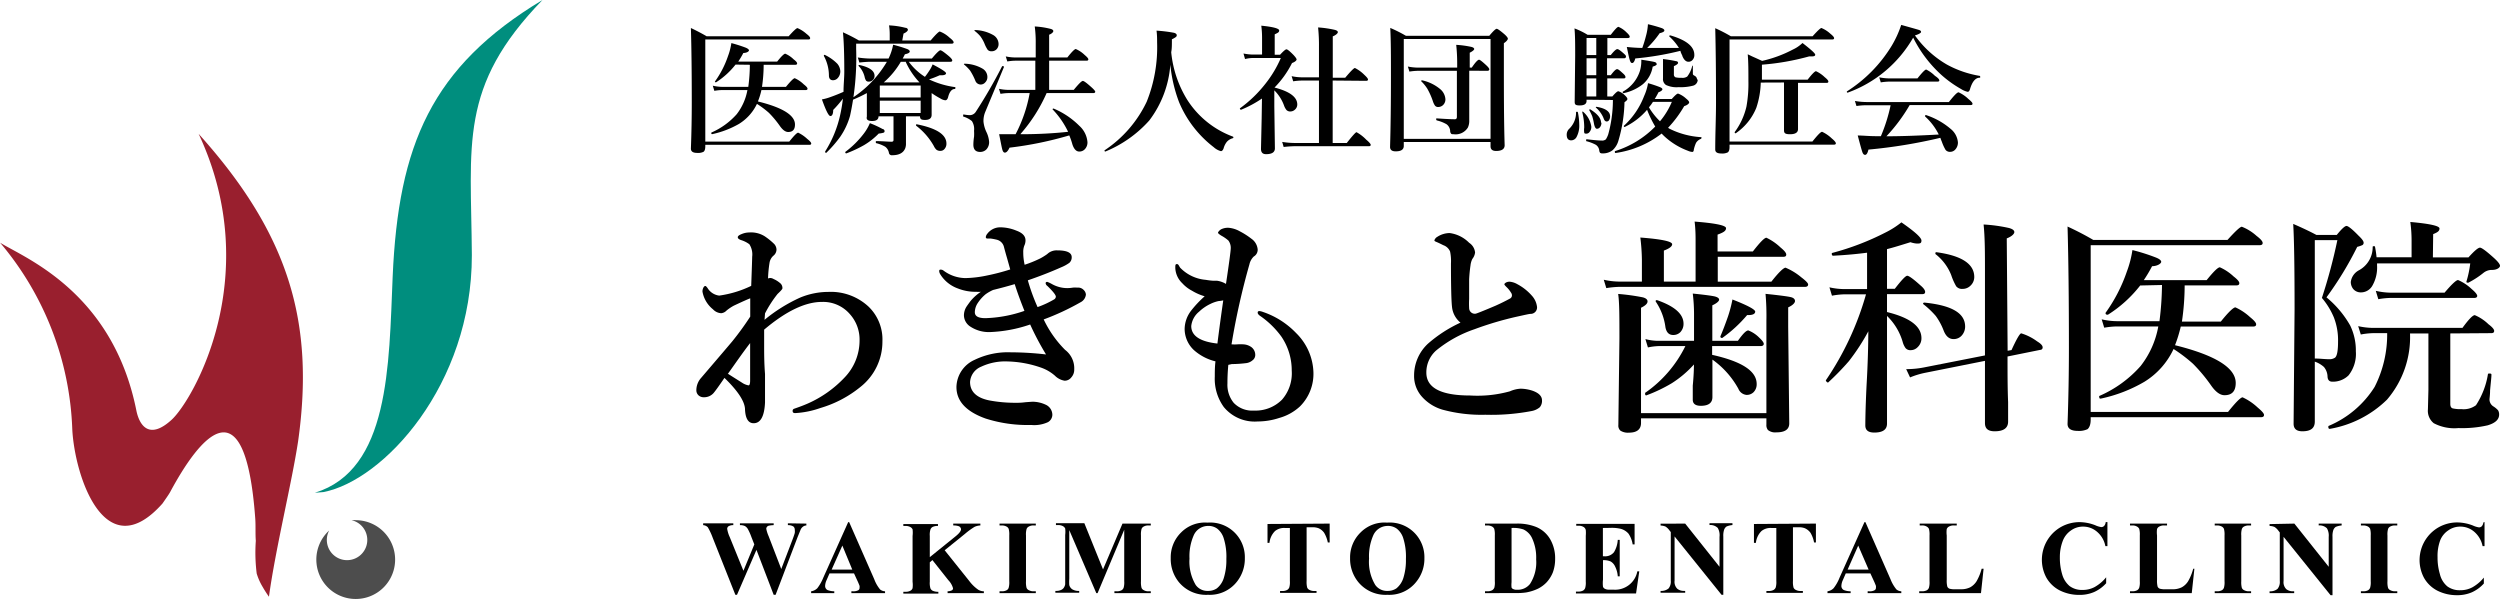 <svg id="レイヤー_1" data-name="レイヤー 1" xmlns="http://www.w3.org/2000/svg" width="257.02" height="61.59" viewBox="0 0 257.02 61.59">
  <defs>
    <style>
      .cls-1 {
        fill: #008e7e;
      }

      .cls-2 {
        fill: #991f2e;
      }

      .cls-3 {
        fill: #4d4d4d;
      }
    </style>
  </defs>
  <g>
    <path class="cls-1" d="M610.17,352.72c-11.44,6.88-14.81,14.93-15.4,28.42-.39,9.22-.32,19.89-8,22.24l.88-.07c6.17-1.19,15.28-11,15.26-24.36C602.84,367.54,601.52,361.64,610.17,352.72Z" transform="translate(-554.4 -352.72)"/>
    <path class="cls-2" d="M574.82,366.48c6.83,14.55-.56,27.37-2.78,29.4s-3.29.72-3.63-1c-2.45-12.17-11.48-15.64-14-17.21a31.39,31.39,0,0,1,7.42,19.16c.24,4.87,3.38,14.29,9.27,7.66.32-.46.64-.91.79-1.18,3-5.58,7.71-11.55,8.75,2.69.06.77,0,1.55.06,2.32a17.14,17.14,0,0,0,.09,3.36,6,6,0,0,0,.62,1.39,11.89,11.89,0,0,0,.64,1c.67-4.92,2.37-11.8,3-16C586.76,385.9,584.15,376.85,574.82,366.48Z" transform="translate(-554.4 -352.72)"/>
    <path class="cls-3" d="M591,406.2a3.44,3.44,0,0,0-.46,0,2.08,2.08,0,1,1-2.3,1.06A4.05,4.05,0,1,0,591,406.2Z" transform="translate(-554.4 -352.72)"/>
    <g>
      <path d="M626.91,367.28h8.63c.49-.61.79-.92.92-.92a3.75,3.75,0,0,1,.94.65c.27.21.4.37.4.46s-.06.14-.18.14H626.91v.14c0,.3-.06.49-.19.58a1.24,1.24,0,0,1-.64.11c-.43,0-.65-.14-.65-.44.06-1.59.09-3.19.09-4.78q0-4.56-.09-7.62c.57.27,1.11.55,1.62.85h8.43c.5-.56.8-.84.91-.84a3.34,3.34,0,0,1,.91.58c.26.2.39.34.39.45s-.07.14-.22.14H626.91Zm3.11-7.92a8.1,8.1,0,0,1-2,1.82h0c-.08,0-.12,0-.12-.08v0a9.8,9.8,0,0,0,1.34-2.6,6.42,6.42,0,0,0,.35-1.35,14.43,14.43,0,0,1,1.5.48c.2.09.31.18.31.27s-.19.26-.58.27a9.26,9.26,0,0,1-.52.88h4c.43-.54.71-.81.83-.81a2.78,2.78,0,0,1,.86.58q.36.27.36.42c0,.09-.06.14-.18.14h-3.26a15.63,15.63,0,0,1-.17,2.27h2.46c.49-.6.79-.89.91-.89a3.24,3.24,0,0,1,.92.63q.39.3.39.45c0,.09-.07.14-.19.14h-4.55a7.09,7.09,0,0,1-.36,1.17q3.81.94,3.81,2.37c0,.52-.23.77-.7.77q-.41,0-.84-.6a10.37,10.37,0,0,0-1.14-1.37,9.26,9.26,0,0,0-1.23-.92,4.89,4.89,0,0,1-1.85,2.06,9.56,9.56,0,0,1-2.74,1.05c-.07,0-.1,0-.1-.11a0,0,0,0,1,0-.05,7.46,7.46,0,0,0,2.61-1.89,5.7,5.7,0,0,0,1.1-2.48h-2.58a4.57,4.57,0,0,0-.82.08l-.16-.53a4.44,4.44,0,0,0,1,.12h2.65a17.19,17.19,0,0,0,.16-2.27Z" transform="translate(-554.4 -352.72)"/>
      <path d="M647.16,356.88h2.92c.52-.62.84-.92.94-.92a3,3,0,0,1,1,.63q.42.32.42.48c0,.09-.07.14-.21.14h-9.81v.56a28,28,0,0,1-.63,6.86,7.29,7.29,0,0,1-1,2.14,12.51,12.51,0,0,1-1.45,1.67l0,0a.14.14,0,0,1-.1-.06.14.14,0,0,1,0-.1v0a11.72,11.72,0,0,0,1.53-3.71,16.72,16.72,0,0,0,.29-1.71,11.81,11.81,0,0,1-1,1.16c0,.42-.11.63-.29.63s-.46-.57-.87-1.71a5.33,5.33,0,0,0,.87-.24q.68-.24,1.35-.54c0-.72.08-1.41.08-2.05,0-1.86-.05-3.21-.14-4.07a17,17,0,0,1,1.64.84h3.17v-.55c0-.21,0-.55-.07-1a8.11,8.11,0,0,1,1.69.25c.17,0,.25.13.25.21s-.15.26-.45.38Zm-6.37,3.17a1,1,0,0,1-.25.68.65.65,0,0,1-.5.24c-.27,0-.42-.17-.42-.5a4.25,4.25,0,0,0-.52-2l0,0c0-.07,0-.11.09-.11h0a4.59,4.59,0,0,1,1.3.92A1.28,1.28,0,0,1,640.79,360.05Zm4.55,6.15a.15.15,0,0,1-.1.16,2.37,2.37,0,0,1-.5.09,7.27,7.27,0,0,1-1.51,1.19,12.7,12.7,0,0,1-1.82.85h0c-.08,0-.11-.05-.11-.15s0,0,0,0a9.51,9.51,0,0,0,1.91-1.89,4.86,4.86,0,0,0,.62-1.07,10.67,10.67,0,0,1,1.3.6C645.27,366,645.34,366.11,645.34,366.2Zm.24-7.13h-1.69a11.13,11.13,0,0,0-1.14.08l-.16-.52a9.27,9.27,0,0,0,1.33.11h1.83a5.63,5.63,0,0,0,.47-1.42,14.06,14.06,0,0,1,1.47.45q.24.11.24.24c0,.13-.17.22-.5.29l-.12.24-.11.2h3c.47-.57.77-.85.88-.85s.39.2.87.6c.23.2.35.35.35.44s-.06.14-.18.14h-4.29a6.2,6.2,0,0,0,1.66,1.55,7.44,7.44,0,0,0,.46-.65,3.13,3.13,0,0,0,.33-.63c.92.48,1.38.78,1.38.91s-.16.21-.47.21H651a9.06,9.06,0,0,1-1.09.42,9,9,0,0,0,2.71.8s0,0,0,.07,0,.11-.07.12c-.31,0-.54.31-.67.81-.06.24-.16.35-.3.35a1.18,1.18,0,0,1-.52-.2,7.84,7.84,0,0,1-.88-.54v.28l0,1.95c0,.36-.23.53-.68.53s-.5-.12-.52-.37h-1.44v1.08l0,1.7a1.3,1.3,0,0,1-.07.49c-.19.49-.64.73-1.36.73a.29.29,0,0,1-.32-.24,1,1,0,0,0-.39-.64,3.38,3.38,0,0,0-.91-.36s-.05,0-.05-.1,0-.11.07-.11c.63,0,1.14.06,1.55.06.14,0,.2-.06.2-.18v-2.43h-1.54q0,.48-.66.48t-.54-.45l0-1.3,0-1.12c-.39.21-.85.44-1.4.67h0s-.08,0-.08-.12a.06.06,0,0,1,0-.06A11.28,11.28,0,0,0,645.58,359.07Zm-1.27,1.44a.55.55,0,0,1-.19.44.51.51,0,0,1-.38.16.35.35,0,0,1-.3-.1,1.1,1.1,0,0,1-.15-.39,2.42,2.42,0,0,0-.62-1.12s0,0,0-.05,0-.05.07-.05h0C643.78,359.62,644.31,360,644.31,360.51Zm.54,1v1.23h4.2v-1.23Zm0,1.56v1.27h4.2v-1.27Zm2.16-4a8.43,8.43,0,0,1-1.75,2.12h3.67a7.7,7.7,0,0,1-1.42-2.12Zm4.69,8.41a.8.8,0,0,1-.2.56.52.52,0,0,1-.42.19.63.63,0,0,1-.41-.12,1.22,1.22,0,0,1-.26-.37,6.75,6.75,0,0,0-1.83-2.1.08.08,0,0,1,0-.05c0-.07,0-.1.08-.09Q651.7,366.1,651.7,367.48Z" transform="translate(-554.4 -352.72)"/>
      <path d="M657.61,359.62q-.17.42-1.92,4.61a2.42,2.42,0,0,0-.18,1,3.24,3.24,0,0,0,.31,1.08,2.8,2.8,0,0,1,.27,1,1.09,1.09,0,0,1-.29.78.89.89,0,0,1-.63.25c-.47,0-.7-.25-.7-.75a5.52,5.52,0,0,1,.07-.81,4.45,4.45,0,0,0,0-.61,1.53,1.53,0,0,0-.22-1,2.51,2.51,0,0,0-.9-.47s0,0,0-.09,0-.13.07-.12a4.22,4.22,0,0,0,.59.07.74.74,0,0,0,.63-.33,51.43,51.43,0,0,0,2.72-4.71s0,0,.05,0,.13,0,.13.08Zm-1.7,1a.76.76,0,0,1-.23.58.6.6,0,0,1-.45.21.59.59,0,0,1-.55-.37,6.06,6.06,0,0,0-.55-1.07,4.52,4.52,0,0,0-.63-.63.08.08,0,0,1,0,0c0-.05,0-.07.08-.07a3.81,3.81,0,0,1,1.82.5A1,1,0,0,1,655.91,360.58Zm1.15-3.39a.75.75,0,0,1-.23.58.68.68,0,0,1-.48.18.51.51,0,0,1-.41-.15,3.48,3.48,0,0,1-.34-.67,3.62,3.62,0,0,0-.42-.73,3.76,3.76,0,0,0-.6-.56l0,0c0-.05,0-.07.09-.07a4,4,0,0,1,1.87.53A1.09,1.09,0,0,1,657.06,357.19Zm2.27,9.29c1.87,0,3.5-.1,4.88-.25a8.75,8.75,0,0,0-1.6-2.31s0,0,0,0,0-.08.11-.08h0a8.23,8.23,0,0,1,2.65,1.78,2.52,2.52,0,0,1,.83,1.68,1,1,0,0,1-.28.73.76.76,0,0,1-.57.23c-.3,0-.54-.25-.7-.74a6.88,6.88,0,0,0-.32-.92,36.76,36.76,0,0,1-6.14,1.26q-.24.51-.48.51c-.12,0-.2-.1-.26-.3s-.15-.69-.33-1.59c.38,0,.68,0,.87,0h.82a14.63,14.63,0,0,0,1.45-4.23h-2.2a5.37,5.37,0,0,0-.8.08l-.16-.52a4.79,4.79,0,0,0,1,.11h2.74v-3h-2.08a5.25,5.25,0,0,0-.8.08l-.16-.52a5,5,0,0,0,1,.11h2.08v-1.42a12.26,12.26,0,0,0-.1-1.77,8.2,8.2,0,0,1,1.67.26c.16.05.24.13.24.22s-.14.26-.43.37v2.34h1.87q.69-.87.87-.87a3.05,3.05,0,0,1,.91.61c.25.21.38.36.38.45s-.06.14-.18.14h-3.85v3h2.53c.5-.61.81-.92.93-.92s.4.21.88.64c.27.24.4.4.4.47s-.06.14-.19.14H662A16.29,16.29,0,0,1,659.33,366.48Z" transform="translate(-554.4 -352.72)"/>
      <path d="M674.72,359.37a10.79,10.79,0,0,1-2.16,5.73,12.34,12.34,0,0,1-4.52,3.2h0q-.09,0-.09-.12s0,0,0,0a12.36,12.36,0,0,0,4.34-5,15.05,15.05,0,0,0,1.07-6.1c0-.36,0-.77-.06-1.21a14.55,14.55,0,0,1,1.79.22c.19.05.29.14.29.26a.23.23,0,0,1-.11.19,2.49,2.49,0,0,1-.39.22c0,.59,0,1-.07,1.32a11.36,11.36,0,0,0,1.66,4.92,9.46,9.46,0,0,0,4.67,3.76.08.08,0,0,1,.06.09.07.07,0,0,1-.06.08,1.24,1.24,0,0,0-.61.37,1.84,1.84,0,0,0-.33.66c-.07.2-.17.3-.28.3a1.77,1.77,0,0,1-.74-.41,11.33,11.33,0,0,1-3.56-4.62A14.84,14.84,0,0,1,674.72,359.37Z" transform="translate(-554.4 -352.72)"/>
      <path d="M684.14,362.85A11.38,11.38,0,0,1,682,364h0c-.09,0-.13-.05-.13-.14s0,0,0,0a12.88,12.88,0,0,0,2.61-2.51,11.6,11.6,0,0,0,1.6-2.67h-2.78a3.68,3.68,0,0,0-.9.11l-.16-.57a5.09,5.09,0,0,0,1.06.11h.85V356.6a9.57,9.57,0,0,0-.08-1.24c1.22.12,1.84.29,1.84.49s-.15.25-.46.4v2.1H686c.34-.37.56-.56.66-.56s.35.2.73.59c.2.22.31.37.31.46s-.16.25-.47.36a9.88,9.88,0,0,1-1.8,2.52q2.34.6,2.34,1.74a.69.69,0,0,1-.24.53.68.68,0,0,1-.46.19.53.53,0,0,1-.41-.15,1.53,1.53,0,0,1-.25-.46,4.2,4.2,0,0,0-1-1.56v1.64l.06,4.32c0,.4-.3.6-.91.6-.35,0-.52-.18-.52-.55l.07-3.15Zm7.27-1.85v6.42h1.45c.58-.74.92-1.11,1-1.11a4.14,4.14,0,0,1,1,.77c.31.26.46.44.46.53s-.06.14-.18.14h-7.58a11.8,11.8,0,0,0-1.19.08l-.15-.52a8.39,8.39,0,0,0,1.27.11H690V361h-1.65a6.16,6.16,0,0,0-1,.08l-.16-.53a5.22,5.22,0,0,0,1.06.12H690v-3.13a17.32,17.32,0,0,0-.09-2,10.89,10.89,0,0,1,1.76.26c.18.06.27.13.27.23s-.17.29-.52.43v4.25h1.28q.84-1,1-1a3.78,3.78,0,0,1,.95.69c.26.24.39.4.39.49s-.06.14-.18.14Z" transform="translate(-554.4 -352.72)"/>
      <path d="M698.72,367.32v.4c0,.38-.28.56-.83.56-.39,0-.58-.15-.58-.46.06-2,.09-4.43.09-7.33,0-1.91,0-3.55-.07-4.9a14.27,14.27,0,0,1,1.61.81h8.57c.4-.48.66-.72.76-.72s.38.2.82.58c.22.2.33.35.33.44s-.14.29-.41.46v1.72c0,3.29,0,6.22.08,8.77,0,.39-.29.59-.88.59-.38,0-.57-.16-.57-.49v-.43Zm8.92-.33V356.73h-8.92V367Zm-2.19-7v3.17l0,1.92a1.62,1.62,0,0,1-.14.75,1.48,1.48,0,0,1-1.47.69c-.13,0-.22,0-.26-.07a.41.41,0,0,1-.09-.22.92.92,0,0,0-.38-.74,3.65,3.65,0,0,0-1-.39s-.06-.05-.06-.12,0-.09.06-.09q1.3.09,1.86.09c.14,0,.21-.08.21-.25V360h-4a6.35,6.35,0,0,0-.88.08l-.16-.52a5.26,5.26,0,0,0,1,.11h4.07v-.44a17.46,17.46,0,0,0-.1-1.9,10.1,10.1,0,0,1,1.55.21c.2.05.3.13.3.22s-.16.23-.46.38v1.53h.21q.55-.81.75-.81c.09,0,.34.2.75.58.2.19.3.32.3.41s-.07.15-.19.15ZM703,362.92a.81.81,0,0,1-.24.6.72.72,0,0,1-.5.2.39.39,0,0,1-.33-.14,1.63,1.63,0,0,1-.22-.46,7.37,7.37,0,0,0-.57-1.28,4.09,4.09,0,0,0-.63-.77.05.05,0,0,1,0,0c0-.06,0-.09.11-.09h0a4.35,4.35,0,0,1,1.83.89A1.48,1.48,0,0,1,703,362.92Z" transform="translate(-554.4 -352.72)"/>
      <path d="M716.62,364.27a6.57,6.57,0,0,1,.14,1.27,2.45,2.45,0,0,1-.26,1.23.64.64,0,0,1-.56.38c-.32,0-.47-.2-.47-.59a.83.83,0,0,1,.28-.62,2.3,2.3,0,0,0,.68-1.68s0-.05.09-.05A.09.09,0,0,1,716.62,364.27Zm.89-1.3v.13c0,.31-.24.46-.71.46s-.51-.13-.51-.39l.05-4.7c0-1.13,0-2.08-.07-2.83a7.71,7.71,0,0,1,1.35.66H720c.42-.55.68-.82.79-.82a2.52,2.52,0,0,1,.82.56c.23.21.34.36.34.45s-.07.14-.21.14h-2.09v1.75H720c.33-.41.55-.61.67-.61s.31.14.63.42.26.3.26.37-.06.15-.18.15h-1.76v1.74H720c.31-.41.52-.62.65-.62s.29.15.61.44c.17.15.25.27.25.37s-.06.14-.18.14h-1.69v1.86h.52c.31-.36.51-.54.62-.54a1.71,1.71,0,0,1,.67.42c.17.16.26.29.26.38s-.1.19-.3.33a14.94,14.94,0,0,1-.62,3.94,2.11,2.11,0,0,1-.61,1,1.6,1.6,0,0,1-1,.32.42.42,0,0,1-.28-.06.57.57,0,0,1-.09-.29.81.81,0,0,0-.34-.53,4.13,4.13,0,0,0-1-.38s0,0,0-.07,0-.13.07-.12c.78.09,1.28.13,1.52.13a.58.58,0,0,0,.44-.13,2.48,2.48,0,0,0,.24-.51,13.36,13.36,0,0,0,.48-3.53Zm.49,2.77a.79.79,0,0,1-.17.53.4.4,0,0,1-.33.19c-.13,0-.21,0-.23-.12a1.73,1.73,0,0,1,0-.5,6.14,6.14,0,0,0-.2-1.57.08.08,0,0,1,.05-.09h0s0,0,0,0A2.48,2.48,0,0,1,718,365.74Zm-.49-7.36h1v-1.75h-1Zm0,2.07h1v-1.74h-1Zm0,2.19h1v-1.86h-1Zm1.53,2.69a.73.73,0,0,1-.15.47.41.41,0,0,1-.31.16c-.13,0-.23-.17-.3-.49a5.83,5.83,0,0,0-.19-.81,6.29,6.29,0,0,0-.3-.61,0,0,0,0,1,0,0c0-.06,0-.09.1-.09h0C718.66,364.44,719,364.9,719,365.33Zm.89-.66a.73.73,0,0,1-.11.41.29.29,0,0,1-.23.13c-.15,0-.26-.11-.33-.34a2.9,2.9,0,0,0-.8-1.1s0,0,0,0,0-.07.07-.07h0C719.46,363.85,719.93,364.19,719.93,364.67Zm3.8-.66a7,7,0,0,1-2.29,1.76h0c-.06,0-.1,0-.1-.11s0,0,0,0a8,8,0,0,0,2.09-3.07,5.1,5.1,0,0,0,.4-1.32,12.63,12.63,0,0,1,1.23.41c.17.07.25.15.25.22s-.13.22-.4.3c-.17.33-.3.56-.39.7h1.75c.33-.37.54-.56.65-.56a2.5,2.5,0,0,1,.82.51c.21.17.32.3.32.4s-.17.28-.51.38a12,12,0,0,1-1.66,2.23l.16.1a8.39,8.39,0,0,0,3.23.86s.05,0,.05.06a.13.13,0,0,1-.07.12,1,1,0,0,0-.49.4,3.29,3.29,0,0,0-.24.75c0,.13-.08.19-.15.19a1.36,1.36,0,0,1-.45-.12,7.32,7.32,0,0,1-2.29-1.37,5.42,5.42,0,0,1-.41-.4,10.05,10.05,0,0,1-4.74,2s-.07,0-.07-.1,0-.07,0-.09a9.88,9.88,0,0,0,4.15-2.53A11.08,11.08,0,0,1,723.73,364Zm1-4.71q0,.15-.42.27a3,3,0,0,1-1,1.8,4.81,4.81,0,0,1-2,.93s-.08,0-.08-.09a.09.09,0,0,1,0-.06A3.72,3.72,0,0,0,723,360a3.53,3.53,0,0,0,.14-1v-.14c.7.1,1.14.18,1.34.23S724.71,359.22,724.71,359.3Zm2.45-1.36a30.12,30.12,0,0,1-4.66.79c-.08.31-.19.47-.32.47s-.18-.11-.25-.32-.16-.65-.3-1.33c.5.05,1,.09,1.59.1a12.5,12.5,0,0,0,.38-1.24,5.53,5.53,0,0,0,.2-1.2,14.2,14.2,0,0,1,1.42.4c.18.07.27.15.27.25s-.16.2-.48.27a10.21,10.21,0,0,1-1.29,1.52h.69q1.68,0,2.58,0a5.7,5.7,0,0,0-1-1.19s0,0,0,0,0-.12.12-.1c1.64.48,2.46,1.14,2.46,2a.72.72,0,0,1-.2.54.54.54,0,0,1-.4.17c-.26,0-.47-.2-.63-.59,0-.06-.06-.14-.1-.24A1.27,1.27,0,0,1,727.16,357.94Zm-3.24,5.84a7,7,0,0,0,1.12,1.41,7.85,7.85,0,0,0,1.22-2h-1.94l-.21.31C724,363.65,723.94,363.74,723.92,363.78Zm5-2.88a.64.64,0,0,1-.53.64,4.94,4.94,0,0,1-1.42.14,2.59,2.59,0,0,1-1.31-.22.72.72,0,0,1-.31-.67v-1c0-.32,0-.66,0-1a12.77,12.77,0,0,1,1.35.22c.13,0,.2.1.2.18s-.15.21-.43.33v.84a.3.3,0,0,0,.17.31,2.68,2.68,0,0,0,.64.05.85.85,0,0,0,.56-.13,2.9,2.9,0,0,0,.51-1.07.06.06,0,0,1,.07-.05s0,0,0,.06v.74a.22.22,0,0,0,.05.16l.21.13A.44.44,0,0,1,728.87,360.9Z" transform="translate(-554.4 -352.72)"/>
      <path d="M732.21,367.27h8.52c.53-.66.85-1,1-1a3.73,3.73,0,0,1,1,.69c.28.23.41.4.41.49s-.06.14-.18.14H732.21v.24c0,.29-.06.47-.19.56a1.28,1.28,0,0,1-.65.11c-.42,0-.63-.13-.63-.41,0-1.62.08-3.24.08-4.83q0-4.56-.08-7.64a15.64,15.64,0,0,1,1.61.83h8.4c.5-.56.81-.85.91-.85a3.07,3.07,0,0,1,.92.59c.25.2.38.35.38.45s-.07.14-.22.14H732.21Zm3.21-6.06a8.81,8.81,0,0,1-.46,2.6,5.8,5.8,0,0,1-2.11,2.61h0c-.07,0-.11,0-.11-.12v0a7.1,7.1,0,0,0,1.21-2.63,13.29,13.29,0,0,0,.2-2.61c0-1,0-2-.07-2.76l.48.23c.43.19.75.34,1,.45a12.74,12.74,0,0,0,3.15-1.16,3.61,3.61,0,0,0,1-.68c.87.67,1.31,1.07,1.31,1.2s-.12.18-.36.18l-.27,0a25.44,25.44,0,0,1-4.85.85v.39c0,.53,0,.91,0,1.15h4.7c.45-.58.74-.87.86-.87a3.21,3.21,0,0,1,.89.61c.25.2.38.35.38.45s-.06.14-.18.14h-2.94v1.61l0,3.14c0,.35-.27.53-.82.53s-.62-.14-.62-.43l0-2.89v-2Z" transform="translate(-554.4 -352.72)"/>
      <path d="M751.09,356.59a12.75,12.75,0,0,1-6.72,5.65h0c-.07,0-.1,0-.1-.12a.08.08,0,0,1,0,0,14.46,14.46,0,0,0,4.59-4.66,10.53,10.53,0,0,0,1-2.18c1,.28,1.65.46,1.83.52s.21.13.21.21-.21.23-.63.35a10.47,10.47,0,0,0,3.29,3,10.63,10.63,0,0,0,3.37,1.16s.05,0,.05.1,0,.09-.05.09c-.45,0-.78.43-1,1.18q-.08.27-.24.27a2.17,2.17,0,0,1-.68-.29,11.71,11.71,0,0,1-2-1.43A13,13,0,0,1,751.09,356.59Zm-2.75,10.14c1.6,0,3.39-.07,5.38-.18a6.2,6.2,0,0,0-1.4-1.85.08.08,0,0,1,0-.05c0-.07,0-.1.09-.1h0a7.49,7.49,0,0,1,2.52,1.41,2,2,0,0,1,.76,1.4,1.06,1.06,0,0,1-.26.72.7.7,0,0,1-.53.25.57.57,0,0,1-.48-.2,4.63,4.63,0,0,1-.38-.83l-.09-.22a1.31,1.31,0,0,0-.07-.19,52.73,52.73,0,0,1-7.39,1.21c-.08.36-.2.54-.34.54s-.22-.1-.29-.3-.22-.74-.47-1.69c.54,0,1.16.07,1.85.07h.53a17,17,0,0,0,1-3.18h-2.51a7,7,0,0,0-1,.08l-.16-.52a7,7,0,0,0,1.17.11h8.49c.52-.65.84-1,1-1a3.57,3.57,0,0,1,1,.68c.28.23.43.39.43.49s-.06.14-.19.14h-6.27A17.42,17.42,0,0,1,748.34,366.73Zm5.44-5.76c0,.09-.06.14-.18.14h-5a6.11,6.11,0,0,0-.84.08l-.16-.52a5.57,5.57,0,0,0,1,.11h2.93c.48-.6.78-.91.9-.91a3.35,3.35,0,0,1,.89.64C753.65,360.73,753.78,360.88,753.78,361Z" transform="translate(-554.4 -352.72)"/>
    </g>
    <g>
      <path d="M633,385.6a16.35,16.35,0,0,1,3.65-2.28,7.6,7.6,0,0,1,2.91-.59,5.68,5.68,0,0,1,4.15,1.53,4.68,4.68,0,0,1,1.41,3.55,5.92,5.92,0,0,1-2.26,4.69,11.73,11.73,0,0,1-4.13,2.17,9.23,9.23,0,0,1-2.58.52c-.18,0-.26-.07-.26-.21a.22.22,0,0,1,.16-.24c.55-.19,1-.36,1.41-.54a11.66,11.66,0,0,0,3.76-2.66,5.48,5.48,0,0,0,1.55-3.83,3.91,3.91,0,0,0-1-2.7,3.63,3.63,0,0,0-2.87-1.25q-2.57,0-5.94,2.85v1.56c0,.88,0,1.87.09,3,0,.28,0,.63,0,1.05s0,.47,0,.54c0,.44,0,.88,0,1.34q-.1,2.13-1.17,2.13c-.56,0-.86-.5-.89-1.5-.06-.8-.76-1.85-2.11-3.16-.56.82-.94,1.35-1.13,1.57a1.29,1.29,0,0,1-1,.42.78.78,0,0,1-.53-.19.7.7,0,0,1-.23-.53,1.92,1.92,0,0,1,.49-1.27q2.91-3.4,3.23-3.79a29.55,29.55,0,0,0,1.82-2.51c0-.53,0-1,0-1.34v-.54q-.36.13-1.68.75a4.57,4.57,0,0,0-.76.51.86.86,0,0,1-.54.27,1.23,1.23,0,0,1-.85-.4,3,3,0,0,1-1.08-1.82.87.87,0,0,1,.11-.44c.06-.09.12-.14.18-.14s.12.07.23.21a1.63,1.63,0,0,0,1.2.78,11.06,11.06,0,0,0,3.29-1c.07-1.88.1-2.89.1-3a1.93,1.93,0,0,0-.29-1.28,2.83,2.83,0,0,0-.86-.43c-.22-.08-.33-.17-.33-.29s.14-.23.43-.34a2,2,0,0,1,.74-.15A2.65,2.65,0,0,1,633,377a6.72,6.72,0,0,1,1,.81.89.89,0,0,1,.23.58.83.83,0,0,1-.33.63,1.24,1.24,0,0,0-.38.68,12.73,12.73,0,0,0-.16,1.65.69.69,0,0,1,.24-.05.74.74,0,0,1,.34.11,2.55,2.55,0,0,1,.63.39.65.65,0,0,1,.27.5v.06c0,.08-.17.27-.5.58a11.84,11.84,0,0,0-1.29,2Zm-3.79,5.53c.66.42,1.19.75,1.58,1a1.74,1.74,0,0,0,.57.21c.1,0,.16-.17.16-.5,0-1.59,0-2.88,0-3.85C630.74,389,630,390.08,629.25,391.13Z" transform="translate(-554.4 -352.72)"/>
      <path d="M655.24,382.72a3.62,3.62,0,0,1-.46,0,4.94,4.94,0,0,1-1.92-.35,3.52,3.52,0,0,1-1.81-1.48.71.71,0,0,1-.09-.26c0-.13,0-.19.16-.19a.48.48,0,0,1,.31.12,3.83,3.83,0,0,0,2.23.75,11.72,11.72,0,0,0,2.18-.26,21.73,21.73,0,0,0,2.42-.63l-.32-1.14c-.14-.48-.25-.88-.33-1.19a1,1,0,0,0-.71-.72,6.21,6.21,0,0,0-.68-.13l-.31,0a.14.14,0,0,1-.16-.16.62.62,0,0,1,.14-.31,1.66,1.66,0,0,1,1.36-.68,4.42,4.42,0,0,1,1.64.34c.63.23.94.56.94,1a1.27,1.27,0,0,1-.13.56,1.81,1.81,0,0,0-.1.7c0,.18,0,.6.14,1.25a12,12,0,0,0,1.6-.65,5.21,5.21,0,0,0,.49-.29,2.24,2.24,0,0,0,.35-.26,1.4,1.4,0,0,1,.92-.28c1,0,1.48.24,1.48.7a.75.75,0,0,1-.24.58,4,4,0,0,1-.84.46c-1.1.49-2.24.93-3.43,1.34a20.1,20.1,0,0,0,1,2.75,9.7,9.7,0,0,0,1.72-.8.36.36,0,0,0,.16-.27c0-.17-.29-.54-.87-1.1a.41.41,0,0,1-.18-.28c0-.1.06-.14.17-.14a2.86,2.86,0,0,1,.47.22,3.25,3.25,0,0,0,1.58.42,3.68,3.68,0,0,0,.58-.05,2.15,2.15,0,0,1,.43,0h.2a.79.79,0,0,1,.5.26.72.72,0,0,1,.21.46V383a1,1,0,0,1-.56.8,25.23,25.23,0,0,1-3.78,1.76,11.22,11.22,0,0,0,2.2,3.13,2.37,2.37,0,0,1,.94,2,1.18,1.18,0,0,1-.31.84.85.85,0,0,1-.68.33,1.82,1.82,0,0,1-1-.52,4.35,4.35,0,0,0-1.35-.8,11.22,11.22,0,0,0-3.5-.66,5.8,5.8,0,0,0-2.73.54,1.82,1.82,0,0,0-1.14,1.57c0,1,.68,1.64,2,1.9a14.43,14.43,0,0,0,2.7.24,6.6,6.6,0,0,0,1-.06l.71-.05a3.23,3.23,0,0,1,1.35.3,1.15,1.15,0,0,1,.7,1.06.89.89,0,0,1-.45.74,3.36,3.36,0,0,1-1.73.29,14.16,14.16,0,0,1-4.68-.66q-3-1.07-3-3.24a3.13,3.13,0,0,1,1.88-2.8,7.85,7.85,0,0,1,3.7-.77,32.69,32.69,0,0,1,3.63.22,28.75,28.75,0,0,1-1.63-3.08,14.29,14.29,0,0,1-4.13.78,3.45,3.45,0,0,1-2-.55,1.41,1.41,0,0,1-.68-1.15,1.7,1.7,0,0,1,.22-.84c.05-.09.2-.3.45-.64A4.88,4.88,0,0,1,655.24,382.72Zm1.26-.19a4.38,4.38,0,0,0-.77.44,4.09,4.09,0,0,0-.87,1,1.77,1.77,0,0,0-.24.85c0,.41.36.61,1.1.61a13.41,13.41,0,0,0,4-.75c-.31-.78-.66-1.69-1-2.75C658.05,382.13,657.31,382.33,656.5,382.53Z" transform="translate(-554.4 -352.72)"/>
      <path d="M680.68,390.23c-.06.65-.09,1.29-.09,1.91a2.93,2.93,0,0,0,.65,2,2.63,2.63,0,0,0,2.07.79,3.84,3.84,0,0,0,2.89-1.12,4.12,4.12,0,0,0,1-3,6.17,6.17,0,0,0-1.06-3.48,9,9,0,0,0-2.2-2.14q-.24-.17-.24-.33c0-.11.06-.16.18-.16a1.47,1.47,0,0,1,.36.09,8.49,8.49,0,0,1,3.41,2.17,5.91,5.91,0,0,1,1.78,4,4.73,4.73,0,0,1-1.38,3.54,5.17,5.17,0,0,1-2.14,1.19,7.1,7.1,0,0,1-2.21.36,4.11,4.11,0,0,1-3.48-1.48,4.94,4.94,0,0,1-.93-3.13c0-.45,0-1,.07-1.57a5.15,5.15,0,0,1-2.23-1.17,3,3,0,0,1-.94-2.17,3.16,3.16,0,0,1,.65-1.85,11.07,11.07,0,0,1,1.41-1.5,5.32,5.32,0,0,1-1.3-.57,3.57,3.57,0,0,1-1-.77,2.29,2.29,0,0,1-.72-1.57c0-.27,0-.4.16-.4s.18.12.33.36a4.13,4.13,0,0,0,2.65,1.26,6.41,6.41,0,0,0,.72.09l.41,0a2.42,2.42,0,0,1,.94.33c.32-2.13.48-3.34.49-3.64a1.27,1.27,0,0,0-.24-.82,3.93,3.93,0,0,0-.74-.51c-.22-.14-.33-.24-.33-.29s.1-.22.31-.35a1.56,1.56,0,0,1,.81-.16,2.85,2.85,0,0,1,1.12.36,7.75,7.75,0,0,1,1.19.76,1.5,1.5,0,0,1,.65,1.11.8.8,0,0,1-.4.72,1.61,1.61,0,0,0-.45.81,73.85,73.85,0,0,0-1.84,8.22,4.18,4.18,0,0,0,.64,0,4.43,4.43,0,0,1,.55,0,1.55,1.55,0,0,1,.87.3,1,1,0,0,1,.38.81.68.68,0,0,1-.29.54,1.21,1.21,0,0,1-.63.28,12.63,12.63,0,0,1-1.49.1Zm-.52-6.63a3.12,3.12,0,0,1-.47.07,3.51,3.51,0,0,0-.84.29,4.49,4.49,0,0,0-1.17.8,2.2,2.2,0,0,0-.81,1.48c0,1,.9,1.6,2.69,1.8C679.79,386.2,680,384.72,680.16,383.6Z" transform="translate(-554.4 -352.72)"/>
      <path d="M704.55,385.89a2.39,2.39,0,0,1-.87-1.6c-.07-.59-.11-2.08-.11-4.49a4.66,4.66,0,0,0-.09-1.22,1.16,1.16,0,0,0-.69-.65c-.32-.16-.55-.27-.7-.33s-.22-.1-.22-.16.1-.27.31-.38a2.36,2.36,0,0,1,1.26-.38,3.45,3.45,0,0,1,2,1,1.35,1.35,0,0,1,.61,1,1.31,1.31,0,0,1-.28.66,2,2,0,0,0-.19.66,14.5,14.5,0,0,0-.14,1.46c0,1,0,1.66,0,2a8.09,8.09,0,0,0,0,.95.58.58,0,0,0,.66.56c.07,0,.76-.27,2.05-.82.52-.23,1-.47,1.48-.73a.37.37,0,0,0,.21-.34.48.48,0,0,0-.1-.28,2.71,2.71,0,0,0-.47-.58c-.14-.14-.21-.23-.21-.28s.17-.26.54-.26a1.92,1.92,0,0,1,.8.26,5.25,5.25,0,0,1,1.48,1.17,2.06,2.06,0,0,1,.54,1.17.66.66,0,0,1-.66.71c-.16,0-.65.12-1.48.3a34.11,34.11,0,0,0-4.3,1.28,12.66,12.66,0,0,0-3.94,2.19,3,3,0,0,0-1,2.27c0,1.56,1.5,2.35,4.5,2.35a12.46,12.46,0,0,0,4.09-.43,3.15,3.15,0,0,1,1.11-.27,4.17,4.17,0,0,1,1.19.2c.67.23,1,.57,1,1a1,1,0,0,1-.23.71,1.82,1.82,0,0,1-.85.39,22.08,22.08,0,0,1-4.75.38,15.3,15.3,0,0,1-4.39-.52,4.54,4.54,0,0,1-2.11-1.32,3.18,3.18,0,0,1-.82-2.18,4.46,4.46,0,0,1,1.43-3.29A13.88,13.88,0,0,1,704.55,385.89Z" transform="translate(-554.4 -352.72)"/>
      <path d="M731,379.12v2.56h5.51c.78-1,1.27-1.44,1.46-1.44a6.36,6.36,0,0,1,1.63,1c.46.35.69.59.69.73s-.1.24-.3.24H721a9.75,9.75,0,0,0-1.46.13l-.26-.86a7.41,7.41,0,0,0,1.62.19h2.3v-2.25a20.77,20.77,0,0,0-.16-2.28q3.27.25,3.27.69c0,.22-.28.44-.85.65v3.19h3.26v-4.11c0-.54,0-1.23-.1-2.06,2.15.17,3.23.39,3.23.68s-.29.45-.87.66v1.73h3.63c.73-.94,1.19-1.41,1.39-1.41a5.56,5.56,0,0,1,1.45,1c.39.32.59.56.59.73s-.1.23-.3.23Zm-7.89,16.07H736v-9.51a25.5,25.5,0,0,0-.09-2.75c1.46.15,2.33.27,2.61.34s.42.21.42.4-.24.44-.7.65v2l.11,9.93c0,.61-.44.92-1.32.92a1.19,1.19,0,0,1-.87-.24.8.8,0,0,1-.16-.56v-.64H723.11v.47c0,.65-.41,1-1.23,1a1.44,1.44,0,0,1-.88-.2.68.68,0,0,1-.22-.58l.11-8.88c0-2.22,0-3.75-.13-4.6a21.91,21.91,0,0,1,2.54.35q.48.13.48.42c0,.22-.22.43-.67.65Zm5.44-5a10.93,10.93,0,0,1-2.28,1.93,15.76,15.76,0,0,1-2.62,1.25h0c-.08,0-.12-.06-.12-.17s0-.08,0-.09a12.59,12.59,0,0,0,4.14-4.81h-2.72a6,6,0,0,0-1.13.14l-.26-.86a5.13,5.13,0,0,0,1.29.18h3.71v-2.65a17.4,17.4,0,0,0-.13-2.21q1.76.18,2.28.3c.29.08.43.19.43.33s-.23.37-.7.58v3.65h2.63c.5-.71.85-1.07,1.07-1.07a3.21,3.21,0,0,1,1.12.74c.31.29.47.51.47.64s-.1.23-.31.23h-5v.9c3.05.68,4.58,1.66,4.58,3a1.14,1.14,0,0,1-.32.84,1,1,0,0,1-.71.28,1,1,0,0,1-.85-.63,9,9,0,0,0-2.67-3l0,3.85c0,.6-.4.9-1.19.9-.55,0-.83-.21-.83-.63,0-.2,0-.68,0-1.44C728.53,391.34,728.55,390.61,728.55,390.16ZM727.48,386a1.22,1.22,0,0,1-.34.88,1,1,0,0,1-.72.28c-.44,0-.7-.27-.8-.8a6.07,6.07,0,0,0-1-2.64.13.13,0,0,1,0-.07.07.07,0,0,1,.08-.07l.07,0C726.55,384.2,727.48,385,727.48,386Zm7.37-1.26c0,.27-.28.39-.83.37a13.77,13.77,0,0,1-2.55,2.35.07.07,0,0,1-.06,0c-.09,0-.14-.05-.14-.16a.06.06,0,0,1,0,0c.23-.54.5-1.23.79-2.07a13.48,13.48,0,0,0,.45-1.72C734.07,384.12,734.85,384.54,734.85,384.76Z" transform="translate(-554.4 -352.72)"/>
      <path d="M746.48,386.78a21.71,21.71,0,0,1-2,3.07,27.25,27.25,0,0,1-2.14,2.2l0,0a.22.22,0,0,1-.16-.1.17.17,0,0,1-.07-.13.09.09,0,0,1,0,0,30.33,30.33,0,0,0,4.13-8.84H744a7.62,7.62,0,0,0-1.26.14l-.26-.86a7,7,0,0,0,1.52.18h2.35V378.7c-1,.13-2.12.24-3.48.31q-.15,0-.15-.21a.07.07,0,0,1,.06-.08,27.1,27.1,0,0,0,5.45-2.09,8.88,8.88,0,0,0,1.65-1.05c1.37.95,2.06,1.57,2.06,1.87s-.16.31-.47.31a2.51,2.51,0,0,1-.66-.14c-1,.31-1.76.55-2.41.71v4.08h.8c.69-.89,1.11-1.34,1.28-1.34s.63.33,1.37,1c.31.26.47.49.47.66s-.11.23-.31.23h-3.61v1.84c2.36.58,3.54,1.47,3.54,2.69a1.24,1.24,0,0,1-.38.91,1,1,0,0,1-.72.32.64.64,0,0,1-.53-.21,1.91,1.91,0,0,1-.3-.64,6.06,6.06,0,0,0-1.61-2.67v1.66l0,9.41c0,.62-.44.92-1.31.92-.61,0-.92-.24-.92-.73,0-.15,0-1.54.13-4.17C746.43,390.05,746.47,388.22,746.48,386.78Zm14.32,2,.4-.07c.52-1.14.86-1.72,1-1.72a5.43,5.43,0,0,1,1.64.83c.38.23.56.43.56.61a.24.24,0,0,1-.25.26l-3.36.68c0,1.7,0,3.26.06,4.69,0,1,0,1.71,0,2q0,1-1.38,1c-.69,0-1-.28-1-.85s0-1.27,0-2.52c0-1.52,0-2.81,0-3.87l-6.06,1.21a8.45,8.45,0,0,0-1.64.49l-.4-.85a9.48,9.48,0,0,0,1.8-.17l6.3-1.24c0-1.44,0-4.29,0-8.58,0-1.91,0-3.53-.14-4.88a15.89,15.89,0,0,1,2.61.36c.36.1.55.24.55.42s-.26.45-.78.65Zm-4.37-2.53a1.38,1.38,0,0,1-.38,1,1.1,1.1,0,0,1-.81.33c-.45,0-.77-.28-1-.83a6.46,6.46,0,0,0-.83-1.55,9.25,9.25,0,0,0-1.25-1.19.08.08,0,0,1-.05-.07c0-.07.05-.11.14-.11C755.05,384.11,756.43,384.91,756.43,386.29Zm.94-5.09a1.22,1.22,0,0,1-.4.94,1.13,1.13,0,0,1-.8.32.76.76,0,0,1-.66-.27A6.23,6.23,0,0,1,755,381a5.11,5.11,0,0,0-1.62-2.16.1.1,0,0,1,0-.09c0-.07,0-.1.11-.1h0C756.05,379,757.37,379.84,757.37,381.2Z" transform="translate(-554.4 -352.72)"/>
      <path d="M769.34,395.07h14.12q1.2-1.5,1.5-1.5a5.82,5.82,0,0,1,1.55,1.05c.43.36.65.61.65.76s-.1.23-.3.23H769.34v.23c0,.49-.11.81-.32,1a2.06,2.06,0,0,1-1,.18c-.71,0-1.06-.24-1.06-.72q.14-3.92.14-7.82,0-7.46-.14-12.47c.93.43,1.82.89,2.65,1.38h13.79c.82-.91,1.31-1.36,1.48-1.36a5,5,0,0,1,1.51.94c.42.32.63.56.63.73s-.12.23-.36.23H769.34Zm5.09-13a13,13,0,0,1-3.31,3,.09.09,0,0,1-.07,0c-.12,0-.18-.05-.18-.14a.09.09,0,0,1,0-.05,16.2,16.2,0,0,0,2.19-4.25,10.68,10.68,0,0,0,.57-2.2,19.62,19.62,0,0,1,2.45.78c.34.14.51.29.51.43s-.32.43-.94.45a14.66,14.66,0,0,1-.85,1.43h6.46c.71-.88,1.16-1.32,1.36-1.32a5.1,5.1,0,0,1,1.41.94c.39.3.59.53.59.69s-.1.23-.3.23H779a25.73,25.73,0,0,1-.28,3.72h4c.8-1,1.3-1.46,1.5-1.46a5.7,5.7,0,0,1,1.5,1c.42.34.63.58.63.74s-.1.23-.31.23h-7.44a14,14,0,0,1-.59,1.92q6.24,1.55,6.24,3.88c0,.84-.38,1.26-1.15,1.26q-.68,0-1.38-1a16.83,16.83,0,0,0-1.86-2.23,15.61,15.61,0,0,0-2-1.52,7.82,7.82,0,0,1-3,3.37,15,15,0,0,1-4.48,1.73c-.11,0-.16,0-.16-.19a.07.07,0,0,1,0-.08,12,12,0,0,0,4.26-3.09,9.24,9.24,0,0,0,1.81-4.06h-4.22a8.29,8.29,0,0,0-1.34.13l-.26-.86a7.11,7.11,0,0,0,1.6.19h4.34a31.31,31.31,0,0,0,.26-3.72Z" transform="translate(-554.4 -352.72)"/>
      <path d="M792.38,389.9l0,6.16c0,.69-.43,1-1.28,1q-.9,0-.9-.78l.1-11.75q0-6.53-.14-8.79c.88.38,1.67.75,2.38,1.13h2.1c.5-.62.83-.92,1-.92s.58.32,1.24,1c.34.32.52.56.52.72a.27.27,0,0,1-.13.25,3.67,3.67,0,0,1-.53.18,35,35,0,0,1-3.16,5.19,10.35,10.35,0,0,1,2.44,2.9,5.86,5.86,0,0,1,.58,2.65,3.56,3.56,0,0,1-.75,2.47,2.28,2.28,0,0,1-1.67.65c-.3,0-.47-.17-.49-.51a1.62,1.62,0,0,0-.37-1A2.72,2.72,0,0,0,792.38,389.9Zm0-.32c.54,0,1,.07,1.48.07a1,1,0,0,0,.6-.16c.21-.17.31-.72.31-1.65a6.49,6.49,0,0,0-.43-2.49,7.67,7.67,0,0,0-1.23-2,55.64,55.64,0,0,0,1.59-5.94h-2.32ZM806.31,387v7.24c0,.24.07.4.23.46a3.3,3.3,0,0,0,.91.08,2.12,2.12,0,0,0,1.5-.4,8.23,8.23,0,0,0,1.23-3.19c0-.05.06-.07.14-.07s.22,0,.22.11c0,.29-.07.84-.14,1.63,0,.47-.06.79-.06.95a.85.85,0,0,0,.43.71,2.3,2.3,0,0,1,.45.38.82.82,0,0,1,.11.44c0,.51-.4.88-1.19,1.11a11.84,11.84,0,0,1-3,.28,4.55,4.55,0,0,1-2.53-.5,1.63,1.63,0,0,1-.6-1.43l.05-2V387h-1.89a9.88,9.88,0,0,1-2.37,6.81,11.11,11.11,0,0,1-5.87,3c-.11,0-.16-.05-.16-.22a.09.09,0,0,1,.05-.09,10.27,10.27,0,0,0,4.71-4,11.87,11.87,0,0,0,1.29-5.53h-1.43a7.72,7.72,0,0,0-1.28.14l-.27-.86a7.24,7.24,0,0,0,1.55.18h9.17c.64-.88,1.06-1.31,1.27-1.31a4.58,4.58,0,0,1,1.41.94c.39.29.58.52.58.68s-.1.23-.3.23Zm-1.79-7.82h3.66c.62-.69,1-1,1.18-1s.66.36,1.46,1.08c.4.37.6.63.6.79s-.27.42-.82.42h-.09a1.39,1.39,0,0,0-.8.31,9,9,0,0,1-1.54,1h-.06c-.09,0-.14,0-.14-.12a.06.06,0,0,1,0,0,10.62,10.62,0,0,0,.39-1.86h-9.58V380a3.76,3.76,0,0,1-.51,2.14,1.35,1.35,0,0,1-1.18.64,1,1,0,0,1-.76-.35,1.17,1.17,0,0,1-.25-.72,1.59,1.59,0,0,1,.83-1.2,2.69,2.69,0,0,0,1.42-2.37c0-.08,0-.11.15-.11a.08.08,0,0,1,.09.06,10.8,10.8,0,0,1,.16,1.08h3.6V377.4a14.21,14.21,0,0,0-.13-1.86c2,.18,3,.4,3,.67s-.21.4-.65.58Zm4.56,3.94c0,.15-.1.23-.31.23H800.2a7.57,7.57,0,0,0-1.29.13l-.26-.86a7.21,7.21,0,0,0,1.55.19h5.52c.74-.87,1.2-1.3,1.39-1.3a4.78,4.78,0,0,1,1.39.92C808.89,382.76,809.08,383,809.08,383.15Z" transform="translate(-554.4 -352.72)"/>
    </g>
    <g>
      <path d="M637.3,406.55v.19a.63.63,0,0,0-.34.12.79.79,0,0,0-.24.29l-.33.81-2.25,5.91h-.2l-1.77-4.62-2,4.62H630L627.67,408a6.67,6.67,0,0,0-.5-1.07.72.72,0,0,0-.48-.22v-.19h3.1v.19a.88.88,0,0,0-.5.12.33.33,0,0,0-.13.25,3.15,3.15,0,0,0,.26.85l1.41,3.47,1.12-2.71-.3-.76a5.69,5.69,0,0,0-.37-.83.86.86,0,0,0-.3-.3,1.16,1.16,0,0,0-.51-.09v-.19h3.47v.19a2.45,2.45,0,0,0-.52.06.35.35,0,0,0-.18.13.31.31,0,0,0-.06.19,3.52,3.52,0,0,0,.24.75l1.3,3.38,1.17-3.06c.12-.32.19-.53.22-.65a1.27,1.27,0,0,0,0-.32.44.44,0,0,0-.14-.34,1,1,0,0,0-.57-.14v-.19Z" transform="translate(-554.4 -352.72)"/>
      <path d="M642.2,411.67h-2.52l-.3.69a1.55,1.55,0,0,0-.15.58.47.47,0,0,0,.24.44,2,2,0,0,0,.7.13v.19h-2.38v-.19a1.12,1.12,0,0,0,.64-.32,4.58,4.58,0,0,0,.61-1.08l2.56-5.71h.1l2.58,5.87a3.59,3.59,0,0,0,.6,1.05.84.84,0,0,0,.51.19v.19h-3.46v-.19h.14a1.08,1.08,0,0,0,.59-.12.29.29,0,0,0,.11-.24.75.75,0,0,0,0-.2s-.06-.16-.16-.39Zm-.18-.39L641,408.81l-1.1,2.47Z" transform="translate(-554.4 -352.72)"/>
      <path d="M651.52,409.29l2.52,3.15a4,4,0,0,0,.92.9,1.12,1.12,0,0,0,.59.17v.19h-3.73v-.19a1,1,0,0,0,.46-.11.25.25,0,0,0,.1-.2,1.93,1.93,0,0,0-.48-.83l-1.64-2.07-.27.23v2a1.89,1.89,0,0,0,.07.69.51.51,0,0,0,.24.24,1.32,1.32,0,0,0,.57.1v.19h-3.6v-.19h.23a1,1,0,0,0,.5-.11.48.48,0,0,0,.22-.26,2.59,2.59,0,0,0,0-.66v-4.71a2.86,2.86,0,0,0,0-.68.55.55,0,0,0-.24-.24,1,1,0,0,0-.48-.11h-.23v-.19h3.56v.19a1.18,1.18,0,0,0-.56.11.48.48,0,0,0-.21.25,1.79,1.79,0,0,0-.07.67V410l2.66-2.15c.37-.3.55-.54.55-.72a.36.36,0,0,0-.23-.31,1.65,1.65,0,0,0-.57-.08v-.19h2.79v.19a1.65,1.65,0,0,0-.59.14,7.55,7.55,0,0,0-1,.73Z" transform="translate(-554.4 -352.72)"/>
      <path d="M660.89,413.51v.19h-3.73v-.19h.23a1,1,0,0,0,.5-.11.43.43,0,0,0,.21-.26,2,2,0,0,0,.06-.66v-4.71a2.25,2.25,0,0,0-.06-.68.48.48,0,0,0-.23-.24,1,1,0,0,0-.48-.11h-.23v-.19h3.73v.19h-.23a.9.9,0,0,0-.5.12.46.46,0,0,0-.22.25,2,2,0,0,0-.06.66v4.71a2.25,2.25,0,0,0,.06.68.47.47,0,0,0,.24.24,1,1,0,0,0,.48.11Z" transform="translate(-554.4 -352.72)"/>
      <path d="M667.8,411.26l2-4.71h2.91v.19h-.23a.94.94,0,0,0-.51.12.46.46,0,0,0-.21.24,2.13,2.13,0,0,0-.06.66v4.72a2.25,2.25,0,0,0,.06.68.47.47,0,0,0,.24.24.9.9,0,0,0,.48.11h.23v.19h-3.74v-.19h.23a1,1,0,0,0,.51-.11.51.51,0,0,0,.21-.26,2,2,0,0,0,.06-.66v-5.3l-2.74,6.52h-.13l-2.78-6.48v5a4.51,4.51,0,0,0,0,.65.77.77,0,0,0,.3.43,1.23,1.23,0,0,0,.72.17v.19h-2.45v-.19H663a1.11,1.11,0,0,0,.44-.08.67.67,0,0,0,.31-.22.89.89,0,0,0,.16-.38s0-.22,0-.54v-4.53a2.69,2.69,0,0,0,0-.67.55.55,0,0,0-.24-.24,1,1,0,0,0-.48-.11h-.23v-.19h2.92Z" transform="translate(-554.4 -352.72)"/>
      <path d="M678.54,406.45a3.56,3.56,0,0,1,3.84,3.65,3.8,3.8,0,0,1-.79,2.39,3.54,3.54,0,0,1-3,1.38,3.62,3.62,0,0,1-3-1.31,3.77,3.77,0,0,1-.83-2.46,3.57,3.57,0,0,1,1.08-2.65A3.45,3.45,0,0,1,678.54,406.45Zm.06.34a1.61,1.61,0,0,0-1.49,1,5.33,5.33,0,0,0-.42,2.36,4.69,4.69,0,0,0,.64,2.71,1.47,1.47,0,0,0,1.26.61,1.57,1.57,0,0,0,.91-.26,2.19,2.19,0,0,0,.72-1.08,6.1,6.1,0,0,0,.26-1.94,6.29,6.29,0,0,0-.27-2.12,2,2,0,0,0-.67-1A1.52,1.52,0,0,0,678.6,406.79Z" transform="translate(-554.4 -352.72)"/>
      <path d="M691.1,406.55v1.94h-.19a3.23,3.23,0,0,0-.38-1,1.42,1.42,0,0,0-.56-.46,1.71,1.71,0,0,0-.71-.1h-.53v5.52a2.25,2.25,0,0,0,.06.68.47.47,0,0,0,.24.24,1,1,0,0,0,.48.11h.24v.19H686v-.19h.23a1,1,0,0,0,.5-.11.52.52,0,0,0,.22-.26,2,2,0,0,0,.06-.66V407h-.52a1.48,1.48,0,0,0-1,.31,2,2,0,0,0-.58,1.22h-.2v-1.94Z" transform="translate(-554.4 -352.72)"/>
      <path d="M697,406.45a3.56,3.56,0,0,1,3.84,3.65,3.75,3.75,0,0,1-.8,2.39,3.52,3.52,0,0,1-3,1.38,3.62,3.62,0,0,1-3-1.31,3.78,3.78,0,0,1-.84-2.46,3.57,3.57,0,0,1,1.09-2.65A3.45,3.45,0,0,1,697,406.45Zm.06.34a1.61,1.61,0,0,0-1.49,1,5.33,5.33,0,0,0-.42,2.36,4.61,4.61,0,0,0,.64,2.71,1.47,1.47,0,0,0,1.26.61,1.57,1.57,0,0,0,.91-.26,2.26,2.26,0,0,0,.72-1.08,6.1,6.1,0,0,0,.26-1.94,6.29,6.29,0,0,0-.27-2.12,2,2,0,0,0-.67-1A1.54,1.54,0,0,0,697,406.79Z" transform="translate(-554.4 -352.72)"/>
      <path d="M707.07,413.7v-.19h.24a1,1,0,0,0,.48-.1.57.57,0,0,0,.24-.27,2.09,2.09,0,0,0,.05-.66v-4.71a2.25,2.25,0,0,0-.06-.68.52.52,0,0,0-.23-.24,1,1,0,0,0-.48-.11h-.24v-.19h3.21a5.16,5.16,0,0,1,2.06.35,3,3,0,0,1,1.45,1.29,3.88,3.88,0,0,1,.49,2,3.94,3.94,0,0,1-.24,1.39,3.37,3.37,0,0,1-.63,1,3.22,3.22,0,0,1-.89.66,4.68,4.68,0,0,1-1.23.39,6.12,6.12,0,0,1-1,.06ZM709.8,407v5.58a2.46,2.46,0,0,0,0,.54.28.28,0,0,0,.15.15.76.76,0,0,0,.41.08,1.6,1.6,0,0,0,1.34-.6,4.1,4.1,0,0,0,.63-2.52,4.73,4.73,0,0,0-.43-2.2,1.87,1.87,0,0,0-.88-.88A3.28,3.28,0,0,0,709.8,407Z" transform="translate(-554.4 -352.72)"/>
      <path d="M719.19,407v2.91h.14a1.16,1.16,0,0,0,1-.42,2.76,2.76,0,0,0,.39-1.27h.2v3.75h-.2a2.64,2.64,0,0,0-.27-1,1.13,1.13,0,0,0-.47-.53,1.8,1.8,0,0,0-.78-.13v2a3.16,3.16,0,0,0,0,.73.38.38,0,0,0,.19.21.83.83,0,0,0,.44.09h.43a2.32,2.32,0,0,0,2.47-1.88h.2l-.33,2.27h-6.18v-.19h.24a1,1,0,0,0,.5-.11.51.51,0,0,0,.21-.26,2,2,0,0,0,.06-.66v-4.71a3.21,3.21,0,0,0,0-.59.5.5,0,0,0-.19-.29.92.92,0,0,0-.55-.15h-.24v-.19h6v2.11h-.2a2.66,2.66,0,0,0-.43-1.11,1.64,1.64,0,0,0-.78-.49,4,4,0,0,0-1.11-.1Z" transform="translate(-554.4 -352.72)"/>
      <path d="M727.65,406.55l3.53,4.44v-3.08A1.48,1.48,0,0,0,731,407a1.06,1.06,0,0,0-.85-.3v-.19h2.36v.19a2,2,0,0,0-.61.15.7.7,0,0,0-.24.31,1.92,1.92,0,0,0-.09.71v6h-.18l-4.83-6v4.55a1,1,0,0,0,.28.83,1.06,1.06,0,0,0,.65.22h.16v.19h-2.53v-.19a1.18,1.18,0,0,0,.82-.25,1.12,1.12,0,0,0,.23-.8v-5l-.15-.19a1.49,1.49,0,0,0-.4-.38,1.51,1.51,0,0,0-.5-.1v-.19Z" transform="translate(-554.4 -352.72)"/>
      <path d="M741.09,406.55v1.94h-.19a3,3,0,0,0-.37-1,1.45,1.45,0,0,0-.57-.46,1.63,1.63,0,0,0-.7-.1h-.53v5.52a2.25,2.25,0,0,0,.06.68.47.47,0,0,0,.24.24,1,1,0,0,0,.48.11h.24v.19H736v-.19h.24a1,1,0,0,0,.5-.11.52.52,0,0,0,.22-.26,2,2,0,0,0,.06-.66V407h-.52a1.48,1.48,0,0,0-1,.31,2,2,0,0,0-.58,1.22h-.2v-1.94Z" transform="translate(-554.4 -352.72)"/>
      <path d="M746.69,411.67h-2.53l-.3.69a1.55,1.55,0,0,0-.15.58.46.46,0,0,0,.25.44,1.89,1.89,0,0,0,.7.13v.19h-2.38v-.19a1.09,1.09,0,0,0,.63-.32,4.25,4.25,0,0,0,.61-1.08l2.56-5.71h.1l2.58,5.87a3.79,3.79,0,0,0,.61,1.05.84.84,0,0,0,.5.19v.19h-3.46v-.19h.15a1,1,0,0,0,.58-.12.27.27,0,0,0,.12-.24.75.75,0,0,0,0-.2s-.06-.16-.16-.39Zm-.18-.39-1.07-2.47-1.09,2.47Z" transform="translate(-554.4 -352.72)"/>
      <path d="M758.33,411.19l-.27,2.51h-6.35v-.19H752a1.06,1.06,0,0,0,.5-.11.51.51,0,0,0,.21-.26,2,2,0,0,0,.06-.66v-4.71a2.25,2.25,0,0,0-.06-.68.55.55,0,0,0-.24-.24.88.88,0,0,0-.47-.11h-.24v-.19h3.81v.19h-.31a.93.93,0,0,0-.5.12.5.5,0,0,0-.22.25,2.59,2.59,0,0,0,0,.66v4.56a2.42,2.42,0,0,0,.06.7.4.4,0,0,0,.25.22,2.14,2.14,0,0,0,.64.05H756a2.06,2.06,0,0,0,.95-.2,1.79,1.79,0,0,0,.66-.63,5.23,5.23,0,0,0,.52-1.28Z" transform="translate(-554.4 -352.72)"/>
      <path d="M771.06,406.39v2.48h-.21a2.56,2.56,0,0,0-.87-1.49,2.17,2.17,0,0,0-1.43-.52,2.09,2.09,0,0,0-1.23.39,2.29,2.29,0,0,0-.82,1,4.63,4.63,0,0,0-.33,1.78,5.9,5.9,0,0,0,.24,1.74,2.42,2.42,0,0,0,.76,1.2,2.12,2.12,0,0,0,1.34.4,2.58,2.58,0,0,0,1.24-.3,4.13,4.13,0,0,0,1.18-1v.61a3.69,3.69,0,0,1-1.25.91,3.75,3.75,0,0,1-1.52.29,4.43,4.43,0,0,1-2-.46,3.32,3.32,0,0,1-1.38-1.32,3.88,3.88,0,0,1,1.5-5.2,3.9,3.9,0,0,1,1.94-.5,4.55,4.55,0,0,1,1.59.32,2.26,2.26,0,0,0,.62.19.4.4,0,0,0,.29-.12.64.64,0,0,0,.16-.39Z" transform="translate(-554.4 -352.72)"/>
      <path d="M780,411.19l-.27,2.51h-6.35v-.19h.24a1.06,1.06,0,0,0,.5-.11.51.51,0,0,0,.21-.26,2,2,0,0,0,.06-.66v-4.71a2.25,2.25,0,0,0-.06-.68.55.55,0,0,0-.24-.24.91.91,0,0,0-.47-.11h-.24v-.19h3.81v.19h-.31a.93.93,0,0,0-.5.12.5.5,0,0,0-.22.25,2.59,2.59,0,0,0,0,.66v4.56a2.42,2.42,0,0,0,.06.7.4.4,0,0,0,.25.22,2.1,2.1,0,0,0,.63.05h.6a2.06,2.06,0,0,0,1-.2,1.79,1.79,0,0,0,.66-.63,5.23,5.23,0,0,0,.52-1.28Z" transform="translate(-554.4 -352.72)"/>
      <path d="M785.83,413.51v.19h-3.74v-.19h.24a1,1,0,0,0,.5-.11.51.51,0,0,0,.21-.26,2,2,0,0,0,.06-.66v-4.71a2.25,2.25,0,0,0-.06-.68.52.52,0,0,0-.23-.24,1,1,0,0,0-.48-.11h-.24v-.19h3.74v.19h-.23a1,1,0,0,0-.51.12.45.45,0,0,0-.21.25,2,2,0,0,0-.06.66v4.71a2.25,2.25,0,0,0,.06.68.47.47,0,0,0,.24.24,1,1,0,0,0,.48.11Z" transform="translate(-554.4 -352.72)"/>
      <path d="M790.28,406.55l3.53,4.44v-3.08a1.48,1.48,0,0,0-.18-.87,1.06,1.06,0,0,0-.85-.3v-.19h2.36v.19a2,2,0,0,0-.61.15.7.7,0,0,0-.24.31,1.92,1.92,0,0,0-.09.71v6H794l-4.83-6v4.55a1,1,0,0,0,.28.83,1.06,1.06,0,0,0,.65.22h.16v.19h-2.53v-.19a1.18,1.18,0,0,0,.82-.25,1.12,1.12,0,0,0,.23-.8v-5l-.15-.19a1.49,1.49,0,0,0-.4-.38,1.51,1.51,0,0,0-.5-.1v-.19Z" transform="translate(-554.4 -352.72)"/>
      <path d="M800.86,413.51v.19h-3.74v-.19h.24a1,1,0,0,0,.5-.11.51.51,0,0,0,.21-.26,2,2,0,0,0,.06-.66v-4.71a2.25,2.25,0,0,0-.06-.68.52.52,0,0,0-.23-.24,1,1,0,0,0-.48-.11h-.24v-.19h3.74v.19h-.23a1,1,0,0,0-.51.12.45.45,0,0,0-.21.25,2,2,0,0,0-.06.66v4.71a2.25,2.25,0,0,0,.06.68.47.47,0,0,0,.24.24,1,1,0,0,0,.48.11Z" transform="translate(-554.4 -352.72)"/>
      <path d="M809.83,406.39v2.48h-.2a2.61,2.61,0,0,0-.87-1.49,2.17,2.17,0,0,0-1.43-.52,2.09,2.09,0,0,0-1.23.39,2.22,2.22,0,0,0-.82,1A4.63,4.63,0,0,0,805,410a5.9,5.9,0,0,0,.24,1.74A2.35,2.35,0,0,0,806,413a2.12,2.12,0,0,0,1.34.4,2.58,2.58,0,0,0,1.24-.3,4.13,4.13,0,0,0,1.18-1v.61a3.69,3.69,0,0,1-1.25.91,3.75,3.75,0,0,1-1.52.29,4.43,4.43,0,0,1-2-.46,3.32,3.32,0,0,1-1.38-1.32,3.88,3.88,0,0,1,1.5-5.2,3.9,3.9,0,0,1,1.94-.5,4.55,4.55,0,0,1,1.59.32,2.26,2.26,0,0,0,.62.19.4.4,0,0,0,.29-.12.71.71,0,0,0,.16-.39Z" transform="translate(-554.4 -352.72)"/>
    </g>
  </g>
</svg>
